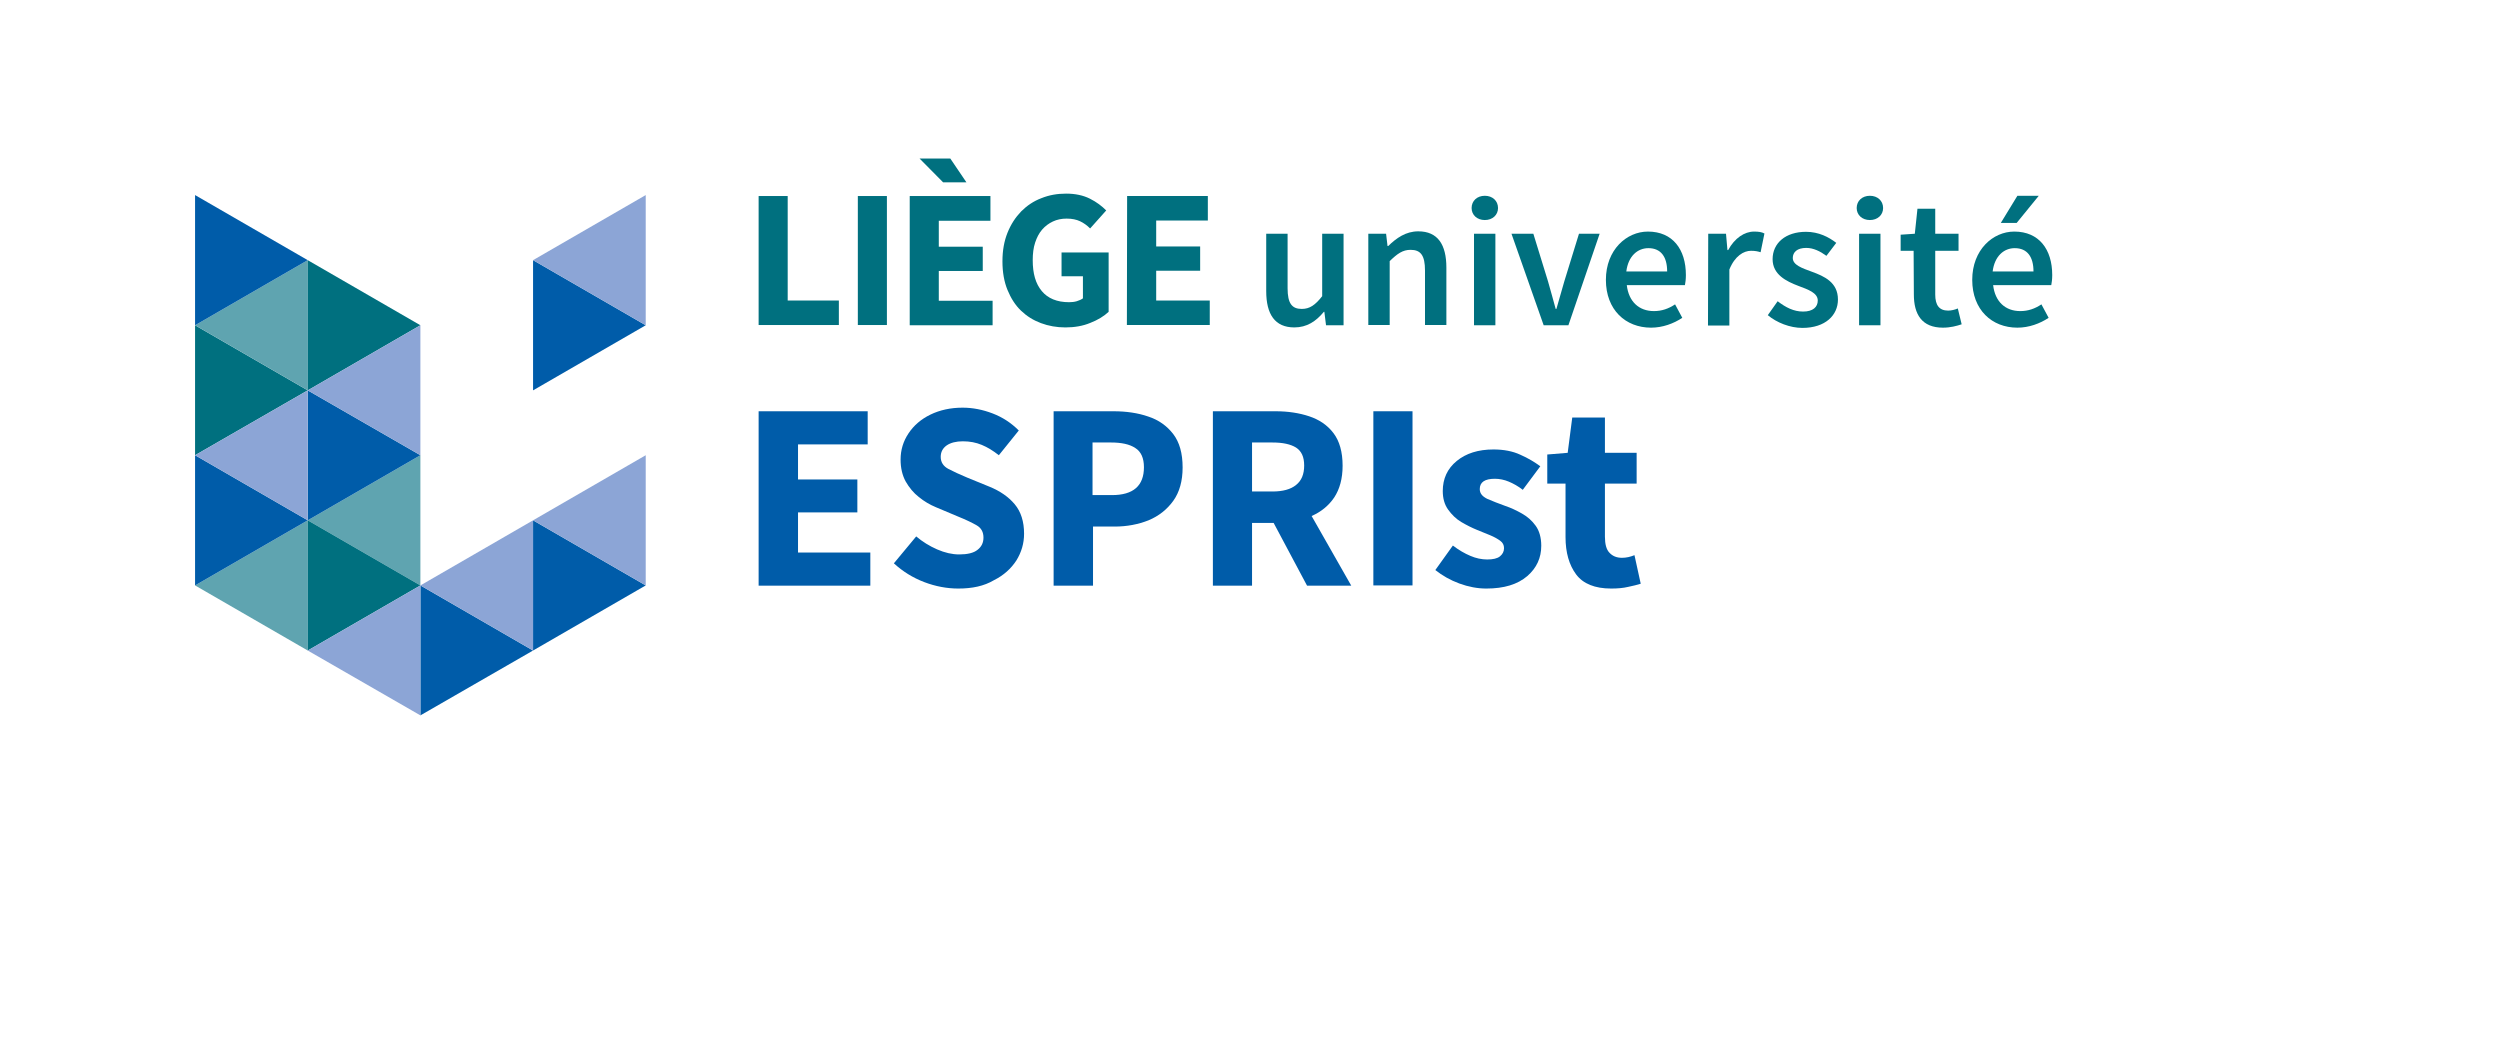 <svg xmlns="http://www.w3.org/2000/svg" xmlns:xlink="http://www.w3.org/1999/xlink" id="facult&#xE9;" x="0px" y="0px" viewBox="0 0 1040.7 433.2" style="enable-background:new 0 0 1040.7 433.2;" xml:space="preserve"> <style type="text/css"> .st0{fill:#00707F;} .st1{fill:#5FA4B0;} .st2{fill:#005CA9;} .st3{fill:#8CA5D6;} </style> <g> <polygon class="st0" points="128.1,162.5 81.2,189.5 81.2,135.4 "></polygon> <polygon class="st1" points="81.2,243.7 128.1,216.6 128.1,270.8 "></polygon> <polygon class="st1" points="81.2,135.4 128.1,108.3 128.1,162.5 "></polygon> <polygon class="st0" points="175,135.4 128.1,108.3 128.1,162.5 "></polygon> <polygon class="st1" points="128.1,216.6 175,243.7 175,189.5 "></polygon> <polygon class="st0" points="175,243.7 128.1,216.6 128.1,270.8 "></polygon> <g> <polygon class="st2" points="175,189.5 128.1,162.5 128.1,216.6 "></polygon> <g> <polygon class="st2" points="128.1,216.6 81.2,243.7 81.2,189.5 "></polygon> <polygon class="st2" points="128.1,108.3 81.2,135.4 81.2,81.2 "></polygon> <polygon class="st2" points="221.9,270.8 175,243.7 175,297.8 "></polygon> <polygon class="st2" points="268.8,135.4 221.9,162.5 221.9,108.3 "></polygon> <polygon class="st2" points="268.8,243.7 221.9,270.8 221.9,216.6 "></polygon> </g> </g> <g> <polygon class="st3" points="81.2,189.5 128.1,162.5 128.1,216.6 "></polygon> <polygon class="st3" points="128.1,162.5 175,189.5 175,135.4 "></polygon> <polygon class="st3" points="128.1,270.8 175,297.8 175,243.7 "></polygon> <polygon class="st3" points="175,243.7 221.9,270.8 221.9,216.6 "></polygon> <polygon class="st3" points="221.9,108.3 268.8,81.2 268.8,135.4 "></polygon> <polygon class="st3" points="221.9,216.6 268.8,189.5 268.8,243.7 "></polygon> </g> <g> <path class="st0" d="M527.1,97.3h8.9V120c0,6.3,1.8,8.6,5.9,8.6c3.3,0,5.6-1.6,8.5-5.3v-26h8.9v38.1H552l-0.7-5.6h-0.2 c-3.3,4-7.1,6.5-12.3,6.5c-8.1,0-11.7-5.5-11.7-15.1L527.1,97.3L527.1,97.3z"></path> <path class="st0" d="M569.6,97.3h7.4l0.6,5.1h0.3c3.4-3.3,7.3-6.1,12.5-6.1c8.1,0,11.7,5.5,11.7,15.1v23.9h-8.9v-22.7 c0-6.3-1.8-8.6-6-8.6c-3.3,0-5.5,1.6-8.7,4.7v26.6h-8.9V97.3L569.6,97.3z"></path> <path class="st0" d="M613.6,97.3h8.9v38.1h-8.9V97.3z"></path> <path class="st0" d="M629.2,97.3h9.1l6.1,19.8c1,3.7,2.2,7.6,3.2,11.5h0.3c1.1-3.9,2.2-7.8,3.3-11.5l6.1-19.8h8.6l-13,38.1h-10.3 L629.2,97.3z"></path> <path class="st0" d="M686,96.4c10.3,0,15.8,7.4,15.8,18.1c0,1.7-0.2,3.3-0.4,4.2h-24.2c0.8,6.9,5.1,10.8,11.3,10.8 c3.3,0,6.1-1,8.8-2.8l3,5.6c-3.6,2.4-8.2,4.1-13,4.1c-10.6,0-18.8-7.4-18.8-19.9C668.5,104,677.1,96.4,686,96.4z M694,113 c0-6.1-2.6-9.7-7.8-9.7c-4.5,0-8.4,3.3-9.2,9.7H694z"></path> <path class="st0" d="M711.1,97.3h7.4l0.6,6.8h0.3c2.7-5,6.8-7.7,10.8-7.7c1.9,0,3.2,0.2,4.3,0.8l-1.6,7.8c-1.3-0.4-2.3-0.6-4-0.6 c-3,0-6.7,2.1-9,7.8v23.3H711L711.1,97.3L711.1,97.3z"></path> <path class="st0" d="M740,125.4c3.4,2.6,6.7,4.3,10.6,4.3c4.1,0,6.1-1.9,6.1-4.6c0-3.2-4.1-4.6-8.1-6.1c-5-1.9-10.7-4.7-10.7-11.1 c0-6.7,5.4-11.4,13.9-11.4c5.3,0,9.5,2.2,12.6,4.6l-4.1,5.4c-2.6-1.9-5.4-3.3-8.4-3.3c-3.8,0-5.6,1.8-5.6,4.2 c0,2.9,3.8,4.2,7.9,5.7c5.2,1.9,10.9,4.4,10.9,11.6c0,6.5-5.2,11.8-14.8,11.8c-5.2,0-10.7-2.2-14.4-5.3L740,125.4z"></path> <path class="st0" d="M773.9,97.3h8.9v38.1h-8.9V97.3z"></path> <path class="st0" d="M796.6,104.4h-5.4v-6.7l5.9-0.4l1.1-10.4h7.4v10.4h9.7v7.1h-9.7v18.2c0,4.5,1.7,6.7,5.4,6.7 c1.3,0,2.9-0.4,4-0.9l1.6,6.6c-2.1,0.7-4.7,1.4-7.8,1.4c-8.8,0-12.1-5.6-12.1-13.8L796.6,104.4L796.6,104.4z"></path> <path class="st0" d="M838.5,96.4c10.3,0,15.8,7.4,15.8,18.1c0,1.7-0.2,3.3-0.4,4.2h-24.2c0.8,6.9,5.1,10.8,11.3,10.8 c3.3,0,6.1-1,8.8-2.8l3,5.6c-3.6,2.4-8.2,4.1-13,4.1c-10.6,0-18.8-7.4-18.8-19.9C821,104,829.6,96.4,838.5,96.4z M846.5,113 c0-6.1-2.6-9.7-7.8-9.7c-4.5,0-8.4,3.3-9.2,9.7H846.5z"></path> <path class="st0" d="M612.6,86.6c0-3,2.3-5.1,5.5-5.1c3.2,0,5.5,2.1,5.5,5.1c0,2.9-2.3,5-5.5,5C614.9,91.6,612.6,89.5,612.6,86.6z "></path> <path class="st0" d="M772.9,86.6c0-3,2.3-5.1,5.5-5.1c3.2,0,5.5,2.1,5.5,5.1c0,2.9-2.3,5-5.5,5C775.2,91.6,772.9,89.5,772.9,86.6z "></path> <polygon class="st0" points="839.5,92.8 832.9,92.8 839.8,81.5 848.7,81.5 "></polygon> </g> <g> <path class="st0" d="M315.8,81.6h12.1v43.5h21.3v10.2h-33.4V81.6L315.8,81.6z"></path> <path class="st0" d="M357.1,81.6h12.1v53.7h-12.1V81.6z"></path> <polygon class="st0" points="378.7,81.6 412.3,81.6 412.3,91.9 390.8,91.9 390.8,102.7 409.1,102.7 409.1,112.8 390.8,112.8 390.8,125.2 413.2,125.2 413.2,135.4 378.7,135.4 "></polygon> <polygon class="st0" points="382.8,66 395.6,66 402.3,75.9 392.6,75.9 "></polygon> <path class="st0" d="M417.3,108.8c0-4.5,0.7-8.4,2.1-11.9s3.3-6.4,5.7-8.9c2.4-2.4,5.2-4.3,8.4-5.5c3.2-1.3,6.6-1.9,10.3-1.9 c3.8,0,7.1,0.7,9.9,2.1s5,3.1,6.8,4.9l-6.7,7.5c-1.3-1.3-2.7-2.3-4.2-3S446.3,91,444,91c-2.1,0-4,0.4-5.7,1.2 c-1.7,0.8-3.2,1.9-4.5,3.4s-2.2,3.3-2.9,5.4c-0.7,2.1-1,4.6-1,7.3c0,5.6,1.2,9.8,3.8,12.9c2.5,3,6.3,4.6,11.3,4.6 c1.1,0,2.2-0.1,3.2-0.4c1-0.3,1.9-0.7,2.6-1.2V115h-8.9v-9.9h19.6v24.7c-1.9,1.8-4.5,3.4-7.6,4.6c-3.1,1.3-6.6,1.9-10.4,1.9 c-3.6,0-7-0.6-10.2-1.8s-5.9-2.9-8.3-5.2s-4.2-5.2-5.6-8.6C418,117.3,417.3,113.3,417.3,108.8z"></path> <path class="st0" d="M469.2,81.6h33.6v10.2h-21.5v10.8h18.3v10.1h-18.3v12.4h22.3v10.2h-34.5L469.2,81.6L469.2,81.6z"></path> </g> <path class="st2" d="M315.8,243.7v-72.5h45.4V185h-29v14.6h24.7v13.7h-24.7V230h30.1v13.8h-46.5V243.7z"></path> <path class="st2" d="M398.9,245c-4.7,0-9.5-0.9-14.2-2.7c-4.7-1.8-8.9-4.4-12.6-7.8l9.3-11.2c2.6,2.2,5.5,4,8.7,5.4 s6.3,2.1,9.2,2.1c3.4,0,6-0.6,7.6-1.9c1.7-1.3,2.5-3,2.5-5.1c0-2.3-0.9-4-2.8-5.1s-4.4-2.3-7.6-3.6l-9.5-4c-2.4-1-4.8-2.4-7-4.2 c-2.2-1.7-4-3.9-5.5-6.5c-1.4-2.6-2.1-5.6-2.1-9.1c0-4,1.1-7.6,3.3-10.9c2.2-3.3,5.2-5.9,9.1-7.8c3.9-1.9,8.4-2.9,13.4-2.9 c4.2,0,8.3,0.8,12.5,2.4c4.2,1.6,7.8,4,10.9,7.1l-8.3,10.3c-2.4-1.9-4.7-3.3-7.1-4.3s-5-1.5-7.9-1.5c-2.8,0-5.1,0.6-6.7,1.7 c-1.7,1.2-2.5,2.8-2.5,4.8c0,2.2,1.1,3.9,3.2,5s4.7,2.3,7.8,3.6l9.3,3.8c4.4,1.8,7.9,4.2,10.5,7.3s3.9,7.2,3.9,12.3 c0,4-1.1,7.7-3.2,11.1c-2.2,3.4-5.3,6.2-9.3,8.2C409.6,244,404.7,245,398.9,245z"></path> <path class="st2" d="M438.6,243.7v-72.5h24.9c5.3,0,10.2,0.7,14.5,2.2c4.3,1.4,7.8,3.9,10.4,7.3c2.6,3.4,3.9,8,3.9,13.9 c0,5.6-1.3,10.3-3.9,13.9c-2.6,3.6-6,6.3-10.3,8.1c-4.3,1.7-9,2.6-14.1,2.6h-9v24.6h-16.4V243.7z M454.9,206.1h8 c8.9,0,13.3-3.9,13.3-11.6c0-3.8-1.2-6.5-3.6-8c-2.4-1.6-5.8-2.3-10.2-2.3h-7.6v21.9H454.9z"></path> <path class="st2" d="M504.9,243.7v-72.5H531c5.1,0,9.8,0.7,14,2.1c4.2,1.4,7.6,3.7,10.1,7s3.8,7.8,3.8,13.6c0,5.3-1.2,9.7-3.5,13.2 c-2.3,3.4-5.5,6-9.4,7.7l16.5,29h-18.4l-13.9-26.1h-9v26.1h-16.3V243.7z M521.2,204.6h8.5c4.3,0,7.6-0.9,9.8-2.7 c2.3-1.8,3.4-4.5,3.4-8.1s-1.1-6-3.4-7.5c-2.3-1.4-5.5-2.1-9.8-2.1h-8.5V204.6z"></path> <path class="st2" d="M571.7,243.7v-72.5H588v72.5H571.7z"></path> <path class="st2" d="M618.7,245c-3.6,0-7.4-0.7-11.2-2.1c-3.8-1.4-7.1-3.3-10-5.6l7.3-10.2c2.5,1.9,4.9,3.3,7.3,4.3 c2.3,1,4.7,1.5,7,1.5c2.4,0,4.2-0.4,5.3-1.3s1.7-2,1.7-3.4c0-1.3-0.5-2.3-1.6-3.1c-1.1-0.8-2.5-1.6-4.2-2.3 c-1.7-0.7-3.5-1.4-5.4-2.2c-2.2-0.9-4.4-2-6.6-3.3s-4-3.1-5.5-5.2c-1.5-2.1-2.2-4.7-2.2-7.7c0-5.1,1.9-9.3,5.8-12.5 c3.9-3.2,9-4.8,15.3-4.8c4.2,0,8,0.7,11.2,2.2c3.2,1.4,6,3.1,8.3,4.8l-7.3,9.8c-1.9-1.5-3.9-2.6-5.8-3.4c-1.9-0.8-3.9-1.2-5.8-1.2 c-4.2,0-6.3,1.4-6.3,4.3c0,1.8,1.1,3.1,3.2,4.1c2.1,0.9,4.6,1.9,7.4,2.9c2.4,0.8,4.7,1.9,7,3.2c2.3,1.3,4.2,3,5.7,5.1 s2.3,4.9,2.3,8.3c0,5-1.9,9.2-5.8,12.6C631.7,243.3,626.1,245,618.7,245z"></path> <path class="st2" d="M670.7,245c-6.8,0-11.7-2-14.6-5.9s-4.4-9.1-4.4-15.5v-22.3h-7.6v-12.1l8.5-0.7l1.9-14.7h13.6v14.7h13.2v12.8 h-13.2v22.1c0,3.1,0.6,5.4,1.9,6.7c1.3,1.4,3,2.1,5.2,2.1c0.9,0,1.8-0.1,2.7-0.3c0.9-0.2,1.8-0.5,2.5-0.8L683,243 c-1.4,0.4-3.1,0.9-5.2,1.3C675.7,244.8,673.4,245,670.7,245z"></path> </g> </svg>